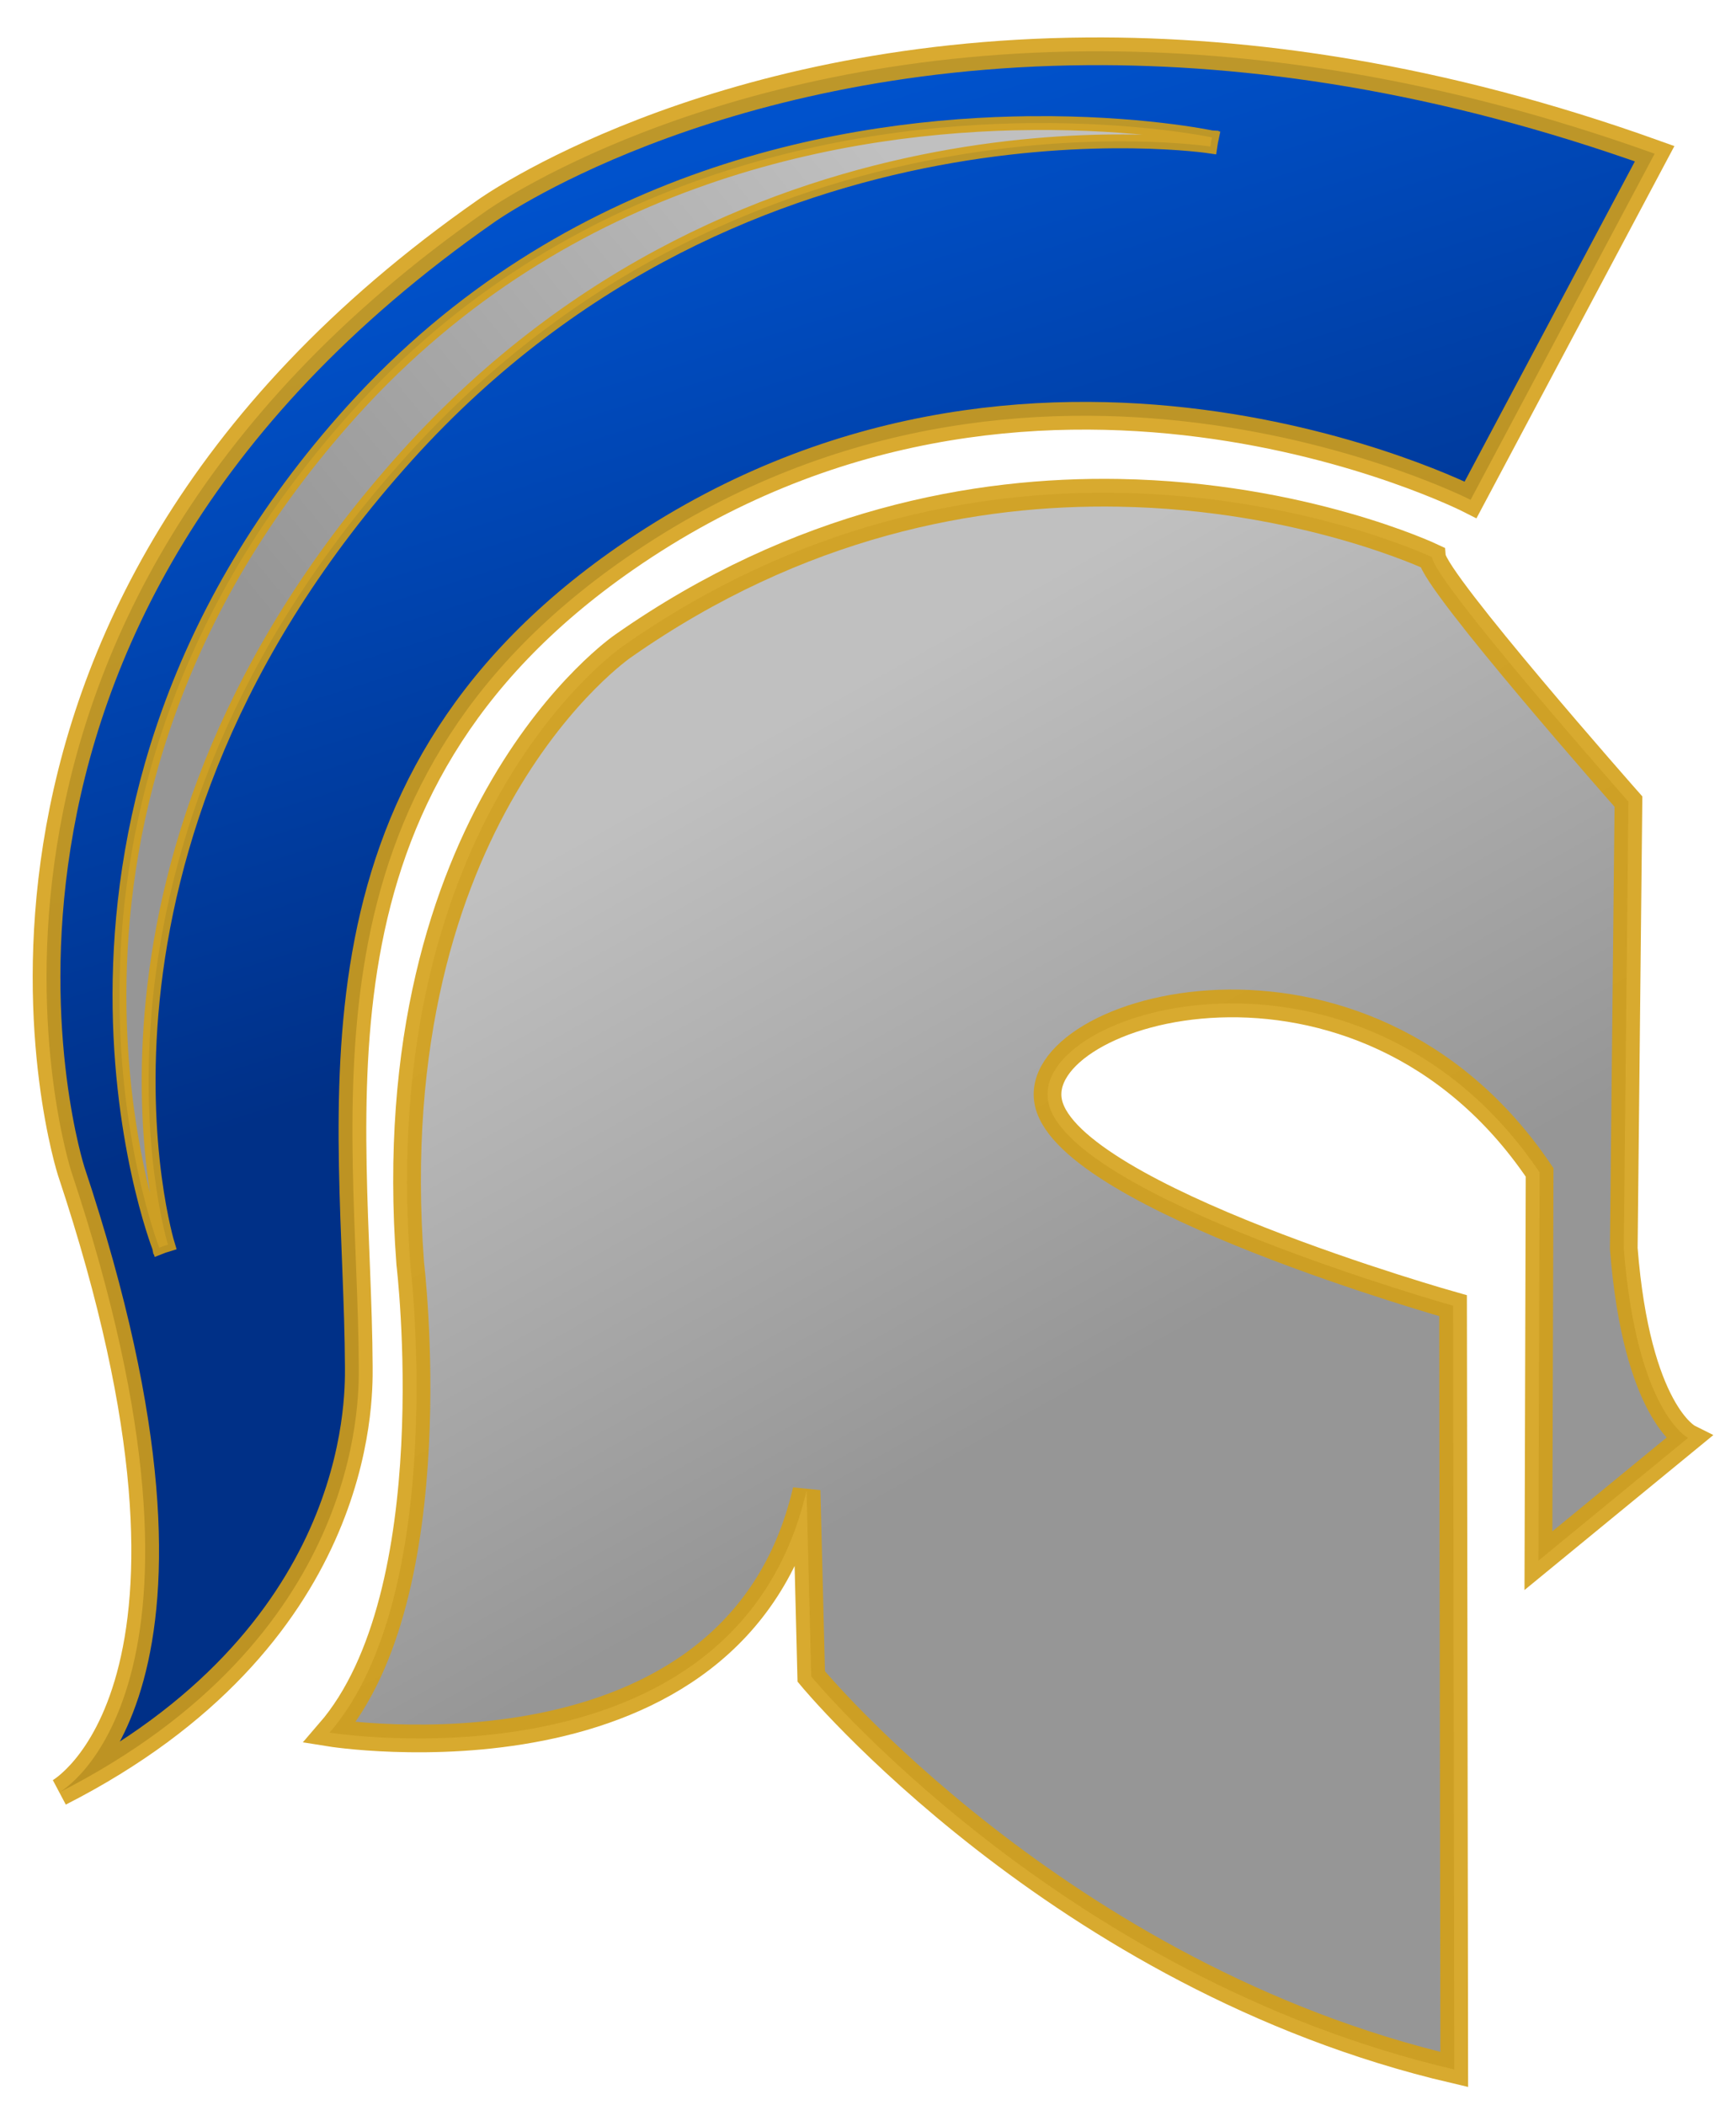 <svg xmlns:inkscape="http://www.inkscape.org/namespaces/inkscape" xmlns:sodipodi="http://sodipodi.sourceforge.net/DTD/sodipodi-0.dtd" xmlns:xlink="http://www.w3.org/1999/xlink" xmlns="http://www.w3.org/2000/svg" xmlns:svg="http://www.w3.org/2000/svg" xmlns:rdf="http://www.w3.org/1999/02/22-rdf-syntax-ns#" xmlns:cc="http://creativecommons.org/ns#" xmlns:dc="http://purl.org/dc/elements/1.1/" id="svg815" width="188.033" height="227.89" viewBox="0 0 188.033 227.89" sodipodi:docname="Logo SVG.svg" inkscape:version="1.3 (0e150ed6c4, 2023-07-21)" inkscape:export-filename="Logo Outline.png" inkscape:export-xdpi="300" inkscape:export-ydpi="300"><defs id="defs819"><linearGradient id="linearGradient14" inkscape:collect="always"><stop style="stop-color:#c0c0c0;stop-opacity:1;" offset="0" id="stop14"></stop><stop style="stop-color:#969696;stop-opacity:1;" offset="1" id="stop15"></stop></linearGradient><linearGradient id="linearGradient10" inkscape:collect="always"><stop style="stop-color:#c0c0c0;stop-opacity:1;" offset="0" id="stop11"></stop><stop style="stop-color:#969696;stop-opacity:1;" offset="1" id="stop12"></stop></linearGradient><linearGradient id="linearGradient9" inkscape:collect="always"><stop style="stop-color:#003087;stop-opacity:1;" offset="0" id="stop9"></stop><stop style="stop-color:#0052cc;stop-opacity:1;" offset="1" id="stop10"></stop></linearGradient><linearGradient inkscape:collect="always" xlink:href="#linearGradient9" id="linearGradient8" x1="71.418" y1="101.556" x2="45.586" y2="18.994" gradientUnits="userSpaceOnUse" gradientTransform="translate(4.542,5.054)"></linearGradient><linearGradient inkscape:collect="always" xlink:href="#linearGradient10" id="linearGradient12" x1="89.4" y1="67.873" x2="128.148" y2="137.012" gradientUnits="userSpaceOnUse" gradientTransform="translate(4.542,5.054)"></linearGradient><linearGradient inkscape:collect="always" xlink:href="#linearGradient14" id="linearGradient15" x1="94.714" y1="14.889" x2="29.675" y2="68.433" gradientUnits="userSpaceOnUse"></linearGradient></defs><path id="path896" style="fill:url(#linearGradient8);fill-opacity:1;stroke:#d4a017;stroke-width:3;stroke-linecap:butt;stroke-linejoin:miter;stroke-dasharray:none;stroke-opacity:0.89" d="M 117.788,5.556 C 76.392,5.852 52.665,22.837 52.665,22.837 -11.409,67.537 7.712,126.798 7.712,126.798 26.453,183.021 6.447,194.038 6.447,194.038 39.16,177.376 38.879,151.688 38.863,148.009 38.741,120.5 31.391,85.644 67.734,60.445 111.78,29.904 159.286,54.115 159.286,54.115 L 179.22,16.642 C 155.897,8.283 135.267,5.431 117.788,5.556 Z"></path><path inkscape:original-d="M 0,0" inkscape:path-effect="#path-effect12" d="M 107.115,8.273 C 87.488,8.459 56.937,13.566 33.568,39.48 -5.607,82.923 12.627,129.809 12.691,129.975 c 1.4e-5,4e-5 0.004,0.021 0.004,0.021 h 0.002 c 4.4e-5,1.2e-4 0.01,0.035 0.01,0.035 l 0.455,-0.178 0.488,-0.15 c 0,0 -13.022,-42.29 25.904,-85.457 C 76.576,3.191 126.557,10.807 126.557,10.807 l 0.072,-0.479 0.107,-0.506 c 0,0 -0.029,-0.004 -0.029,-0.004 v -0.002 c 0,0 -0.033,-0.002 -0.033,-0.002 -0.07,-0.015 -7.835,-1.652 -19.559,-1.541 z" id="path12" style="display:inline;fill:url(#linearGradient15);fill-opacity:1;stroke:#d4a017;stroke-width:1.5;stroke-dasharray:none;stroke-opacity:0.892" transform="translate(4.542,5.054)"></path><path id="path924-0" style="color:#000000;font-style:normal;font-variant:normal;font-weight:normal;font-stretch:normal;font-size:medium;line-height:normal;font-family:sans-serif;font-variant-ligatures:normal;font-variant-position:normal;font-variant-caps:normal;font-variant-numeric:normal;font-variant-alternates:normal;font-feature-settings:normal;text-indent:0;text-align:start;text-decoration:none;text-decoration-line:none;text-decoration-style:solid;text-decoration-color:#000000;letter-spacing:normal;word-spacing:normal;text-transform:none;writing-mode:lr-tb;direction:ltr;text-orientation:mixed;dominant-baseline:auto;baseline-shift:baseline;text-anchor:start;white-space:normal;shape-padding:0;clip-rule:nonzero;display:inline;overflow:visible;visibility:visible;opacity:1;isolation:auto;mix-blend-mode:normal;color-interpolation:sRGB;color-interpolation-filters:linearRGB;solid-color:#000000;solid-opacity:1;vector-effect:none;fill:none;fill-opacity:1;fill-rule:nonzero;stroke:none;stroke-width:1px;stroke-linecap:butt;stroke-linejoin:miter;stroke-miterlimit:4;stroke-dasharray:none;stroke-dashoffset:0;stroke-opacity:0.892;color-rendering:auto;image-rendering:auto;shape-rendering:auto;text-rendering:auto;enable-background:accumulate" d="M 107.115,8.273 C 87.488,8.459 56.937,13.566 33.568,39.48 -5.607,82.923 12.627,129.809 12.691,129.975 c 1.4e-5,4e-5 0.004,0.021 0.004,0.021 h 0.002 c 4.4e-5,1.2e-4 0.01,0.035 0.01,0.035 l 0.455,-0.178 0.488,-0.15 c 0,0 -13.022,-42.29 25.904,-85.457 C 76.576,3.191 126.557,10.807 126.557,10.807 l 0.072,-0.479 0.107,-0.506 c 0,0 -0.029,-0.004 -0.029,-0.004 v -0.002 c 0,0 -0.033,-0.002 -0.033,-0.002 -0.07,-0.015 -7.835,-1.652 -19.559,-1.541 z m -0.01,0.996 c 2.046,-0.02 3.594,0.113 5.379,0.184 -17.64,0.692 -48.48,6.186 -73.672,34.123 C 11.23,74.164 9.604,104.145 11.021,119.438 7.942,103.491 6.38,71.126 34.312,40.15 57.434,14.51 87.676,9.455 107.105,9.27 Z" transform="translate(4.542,5.054)"></path><path id="path947" style="fill:url(#linearGradient12);fill-opacity:1;stroke:#d4a017;stroke-width:3;stroke-linecap:butt;stroke-linejoin:miter;stroke-dasharray:none;stroke-opacity:0.892" d="m 121.212,53.355 c -15.519,-0.275 -34.675,3.237 -53.732,16.588 0,0 -26.717,18.234 -23.045,66.859 0,0 4.304,35.709 -8.738,50.777 0,0 43.94,7.092 51.664,-26.211 l 0.508,20.133 c 0,0 26.844,32.545 69.645,42.549 l -0.127,-82.689 c 0,0 -41.407,-11.649 -43.812,-21.906 -2.406,-10.257 33.936,-21.021 53.184,7.471 l -0.127,42.041 16.209,-13.297 c 0,0 -5.572,-2.786 -6.965,-20.514 l 0.506,-48.371 c 0,0 -21.02,-23.806 -21.273,-26.465 0,0 -13.942,-6.612 -33.895,-6.965 z"></path></svg>